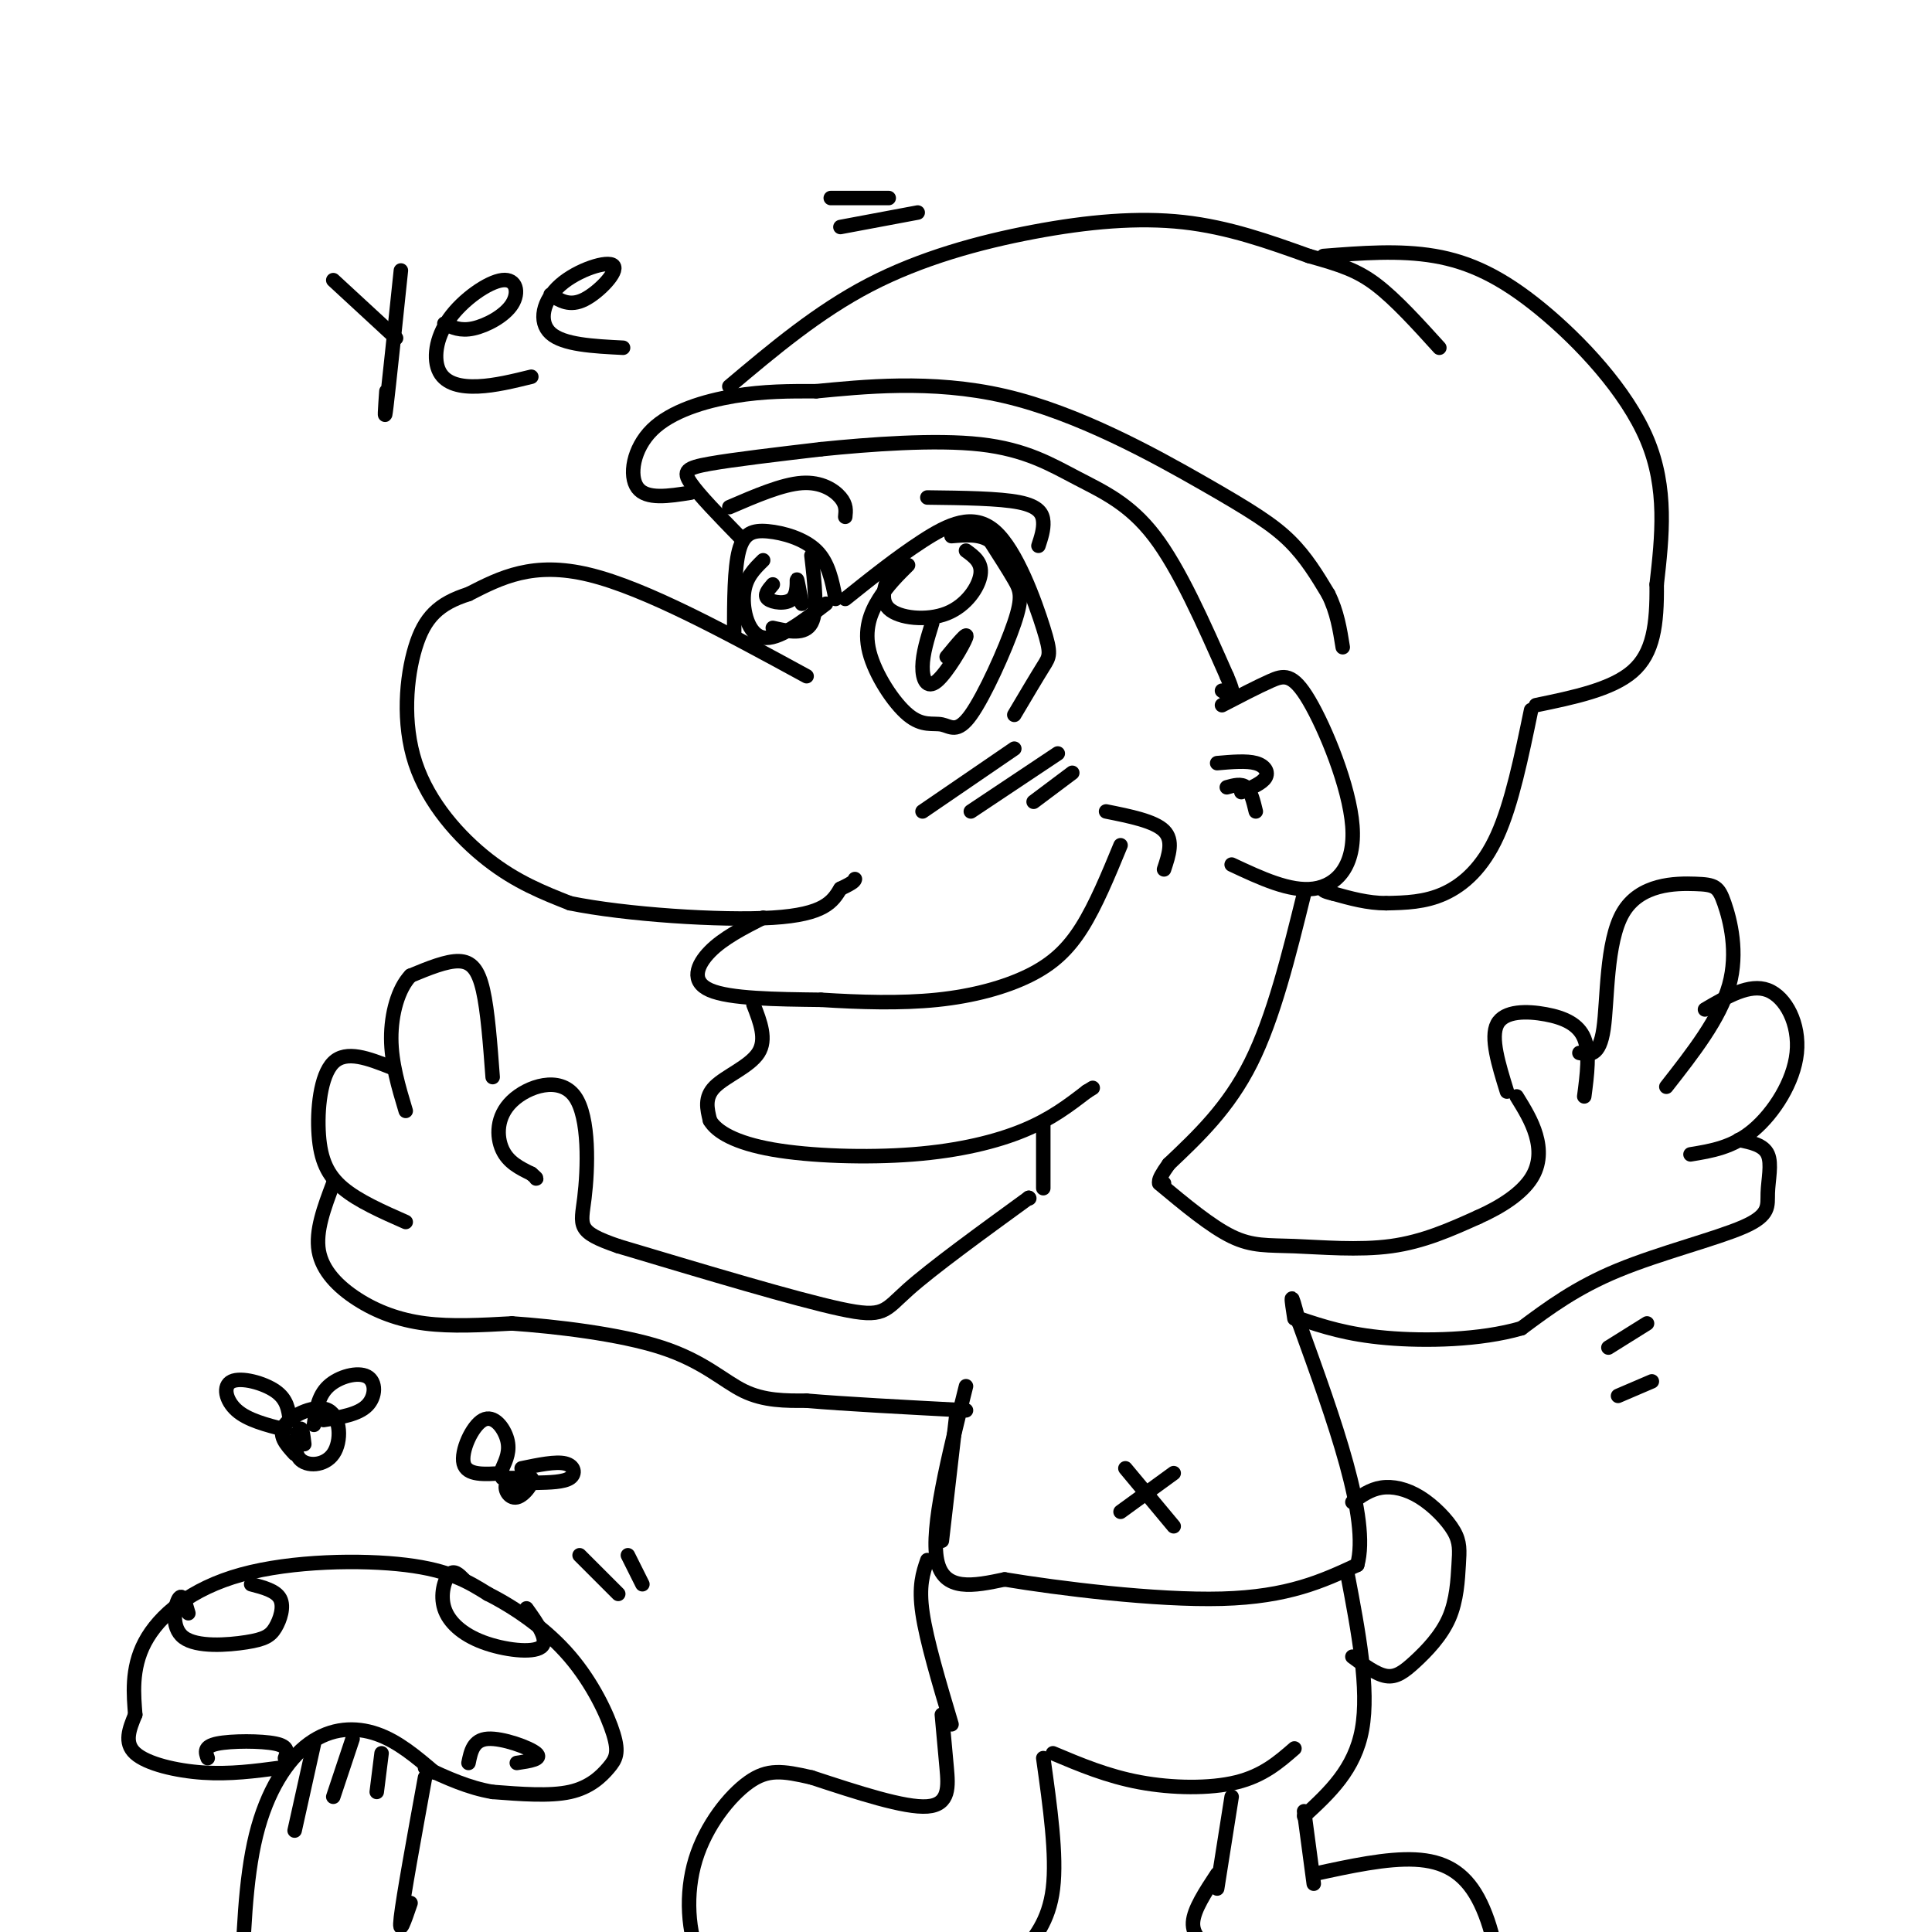 <svg viewBox='0 0 400 400' version='1.1' xmlns='http://www.w3.org/2000/svg' xmlns:xlink='http://www.w3.org/1999/xlink'><g fill='none' stroke='rgb(0,0,0)' stroke-width='3' stroke-linecap='round' stroke-linejoin='round'><path d='M167,140c-16.667,-9.083 -33.333,-18.167 -45,-21c-11.667,-2.833 -18.333,0.583 -25,4'/><path d='M97,123c-6.174,1.946 -9.108,4.810 -11,11c-1.892,6.190 -2.740,15.705 0,24c2.740,8.295 9.069,15.370 15,20c5.931,4.630 11.466,6.815 17,9'/><path d='M118,187c11.356,2.333 31.244,3.667 42,3c10.756,-0.667 12.378,-3.333 14,-6'/><path d='M174,184c2.833,-1.333 2.917,-1.667 3,-2'/><path d='M158,190c-4.133,2.111 -8.267,4.222 -11,7c-2.733,2.778 -4.067,6.222 0,8c4.067,1.778 13.533,1.889 23,2'/><path d='M170,207c7.992,0.507 16.472,0.775 24,0c7.528,-0.775 14.104,-2.593 19,-5c4.896,-2.407 8.113,-5.402 11,-10c2.887,-4.598 5.443,-10.799 8,-17'/><path d='M229,168c5.000,1.000 10.000,2.000 12,4c2.000,2.000 1.000,5.000 0,8'/><path d='M156,208c1.400,3.600 2.800,7.200 1,10c-1.800,2.800 -6.800,4.800 -9,7c-2.200,2.200 -1.600,4.600 -1,7'/><path d='M147,232c1.357,2.327 5.250,4.644 13,6c7.750,1.356 19.356,1.750 29,1c9.644,-0.750 17.327,-2.643 23,-5c5.673,-2.357 9.337,-5.179 13,-8'/><path d='M225,226c2.167,-1.333 1.083,-0.667 0,0'/><path d='M175,124c5.357,-4.287 10.715,-8.574 16,-12c5.285,-3.426 10.499,-5.990 15,-2c4.501,3.990 8.289,14.536 10,20c1.711,5.464 1.346,5.847 0,8c-1.346,2.153 -3.673,6.077 -6,10'/><path d='M188,117c-2.116,2.097 -4.231,4.193 -6,7c-1.769,2.807 -3.191,6.324 -2,11c1.191,4.676 4.995,10.512 8,13c3.005,2.488 5.211,1.628 7,2c1.789,0.372 3.160,1.976 6,-2c2.840,-3.976 7.149,-13.532 9,-19c1.851,-5.468 1.243,-6.848 0,-9c-1.243,-2.152 -3.122,-5.076 -5,-8'/><path d='M205,112c-2.167,-1.500 -5.083,-1.250 -8,-1'/><path d='M185,117c-1.554,3.482 -3.107,6.964 -1,9c2.107,2.036 7.875,2.625 12,1c4.125,-1.625 6.607,-5.464 7,-8c0.393,-2.536 -1.304,-3.768 -3,-5'/><path d='M173,124c-0.732,-3.756 -1.464,-7.512 -4,-10c-2.536,-2.488 -6.875,-3.708 -10,-4c-3.125,-0.292 -5.036,0.345 -6,4c-0.964,3.655 -0.982,10.327 -1,17'/><path d='M158,116c-1.844,1.800 -3.689,3.600 -4,7c-0.311,3.400 0.911,8.400 4,9c3.089,0.600 8.044,-3.200 13,-7'/><path d='M168,115c0.667,5.750 1.333,11.500 0,14c-1.333,2.500 -4.667,1.750 -8,1'/><path d='M160,121c-0.964,1.119 -1.929,2.238 -1,3c0.929,0.762 3.750,1.167 5,0c1.250,-1.167 0.929,-3.905 1,-4c0.071,-0.095 0.536,2.452 1,5'/><path d='M193,129c-0.982,3.173 -1.964,6.345 -2,9c-0.036,2.655 0.875,4.792 3,3c2.125,-1.792 5.464,-7.512 6,-9c0.536,-1.488 -1.732,1.256 -4,4'/><path d='M151,105c5.467,-2.356 10.933,-4.711 15,-5c4.067,-0.289 6.733,1.489 8,3c1.267,1.511 1.133,2.756 1,4'/><path d='M192,103c7.444,0.089 14.889,0.178 19,1c4.111,0.822 4.889,2.378 5,4c0.111,1.622 -0.444,3.311 -1,5'/><path d='M153,111c-4.156,-4.267 -8.311,-8.533 -10,-11c-1.689,-2.467 -0.911,-3.133 4,-4c4.911,-0.867 13.956,-1.933 23,-3'/><path d='M170,93c10.027,-1.016 23.595,-2.056 33,-1c9.405,1.056 14.648,4.207 20,7c5.352,2.793 10.815,5.226 16,12c5.185,6.774 10.093,17.887 15,29'/><path d='M254,140c2.333,5.333 0.667,4.167 -1,3'/><path d='M253,146c3.630,-1.890 7.260,-3.780 10,-5c2.740,-1.220 4.590,-1.770 8,4c3.410,5.770 8.380,17.861 9,26c0.620,8.139 -3.108,12.325 -8,13c-4.892,0.675 -10.946,-2.163 -17,-5'/><path d='M252,158c3.044,-0.267 6.089,-0.533 8,0c1.911,0.533 2.689,1.867 2,3c-0.689,1.133 -2.844,2.067 -5,3'/><path d='M254,163c1.500,-0.417 3.000,-0.833 4,0c1.000,0.833 1.500,2.917 2,5'/><path d='M143,102c-4.583,0.732 -9.167,1.464 -11,-1c-1.833,-2.464 -0.917,-8.125 3,-12c3.917,-3.875 10.833,-5.964 17,-7c6.167,-1.036 11.583,-1.018 17,-1'/><path d='M169,81c9.239,-0.863 23.837,-2.520 39,1c15.163,3.520 30.890,12.217 41,18c10.110,5.783 14.603,8.652 18,12c3.397,3.348 5.699,7.174 8,11'/><path d='M275,123c1.833,3.667 2.417,7.333 3,11'/><path d='M151,80c9.179,-7.732 18.357,-15.464 29,-21c10.643,-5.536 22.750,-8.875 34,-11c11.250,-2.125 21.643,-3.036 31,-2c9.357,1.036 17.679,4.018 26,7'/><path d='M271,53c6.578,1.844 10.022,2.956 14,6c3.978,3.044 8.489,8.022 13,13'/><path d='M274,53c7.875,-0.619 15.750,-1.238 23,0c7.250,1.238 13.875,4.333 22,11c8.125,6.667 17.750,16.905 22,27c4.250,10.095 3.125,20.048 2,30'/><path d='M343,121c0.089,8.356 -0.689,14.244 -5,18c-4.311,3.756 -12.156,5.378 -20,7'/><path d='M317,147c-2.000,9.689 -4.000,19.378 -7,26c-3.000,6.622 -7.000,10.178 -11,12c-4.000,1.822 -8.000,1.911 -12,2'/><path d='M287,187c-3.833,0.000 -7.417,-1.000 -11,-2'/><path d='M276,185c-2.167,-0.500 -2.083,-0.750 -2,-1'/><path d='M270,185c-3.167,12.833 -6.333,25.667 -11,35c-4.667,9.333 -10.833,15.167 -17,21'/><path d='M242,241c-3.000,4.167 -2.000,4.083 -1,4'/><path d='M216,233c0.000,0.000 0.000,13.000 0,13'/><path d='M240,245c5.357,4.458 10.714,8.917 15,11c4.286,2.083 7.500,1.792 13,2c5.500,0.208 13.286,0.917 20,0c6.714,-0.917 12.357,-3.458 18,-6'/><path d='M306,252c5.167,-2.298 9.083,-5.042 11,-8c1.917,-2.958 1.833,-6.131 1,-9c-0.833,-2.869 -2.417,-5.435 -4,-8'/><path d='M312,226c-1.738,-5.613 -3.476,-11.226 -2,-14c1.476,-2.774 6.167,-2.708 10,-2c3.833,0.708 6.810,2.060 8,5c1.190,2.940 0.595,7.470 0,12'/><path d='M327,218c2.074,0.418 4.149,0.835 5,-5c0.851,-5.835 0.479,-17.923 4,-24c3.521,-6.077 10.933,-6.144 15,-6c4.067,0.144 4.787,0.500 6,4c1.213,3.500 2.918,10.143 1,17c-1.918,6.857 -7.459,13.929 -13,21'/><path d='M353,209c4.625,-2.714 9.250,-5.429 13,-4c3.750,1.429 6.625,7.000 6,13c-0.625,6.000 -4.750,12.429 -9,16c-4.250,3.571 -8.625,4.286 -13,5'/><path d='M360,236c2.560,0.522 5.120,1.043 6,3c0.880,1.957 0.081,5.349 0,8c-0.081,2.651 0.555,4.560 -5,7c-5.555,2.440 -17.301,5.411 -26,9c-8.699,3.589 -14.349,7.794 -20,12'/><path d='M315,275c-8.533,2.489 -19.867,2.711 -28,2c-8.133,-0.711 -13.067,-2.356 -18,-4'/><path d='M213,248c0.000,0.000 0.100,0.100 0.1,0.1'/><path d='M213,248c-10.022,7.289 -20.044,14.578 -25,19c-4.956,4.422 -4.844,5.978 -14,4c-9.156,-1.978 -27.578,-7.489 -46,-13'/><path d='M128,258c-8.778,-3.024 -7.722,-4.084 -7,-10c0.722,-5.916 1.111,-16.689 -2,-21c-3.111,-4.311 -9.722,-2.161 -13,1c-3.278,3.161 -3.222,7.332 -2,10c1.222,2.668 3.611,3.834 6,5'/><path d='M110,243c1.167,1.000 1.083,1.000 1,1'/><path d='M102,223c-0.511,-6.867 -1.022,-13.733 -2,-18c-0.978,-4.267 -2.422,-5.933 -5,-6c-2.578,-0.067 -6.289,1.467 -10,3'/><path d='M85,202c-2.578,2.689 -4.022,7.911 -4,13c0.022,5.089 1.511,10.044 3,15'/><path d='M81,221c-4.661,-1.833 -9.321,-3.667 -12,-1c-2.679,2.667 -3.375,9.833 -3,15c0.375,5.167 1.821,8.333 5,11c3.179,2.667 8.089,4.833 13,7'/><path d='M69,245c-1.863,4.935 -3.726,9.869 -3,14c0.726,4.131 4.042,7.458 8,10c3.958,2.542 8.560,4.298 14,5c5.440,0.702 11.720,0.351 18,0'/><path d='M106,274c8.940,0.619 22.292,2.167 31,5c8.708,2.833 12.774,6.952 17,9c4.226,2.048 8.613,2.024 13,2'/><path d='M167,290c7.667,0.667 20.333,1.333 33,2'/><path d='M198,293c0.000,0.000 -3.000,26.000 -3,26'/><path d='M200,287c-3.667,14.667 -7.333,29.333 -6,36c1.333,6.667 7.667,5.333 14,4'/><path d='M208,327c10.933,1.822 31.267,4.378 45,4c13.733,-0.378 20.867,-3.689 28,-7'/><path d='M281,324c2.667,-9.500 -4.667,-29.750 -12,-50'/><path d='M269,274c-2.167,-8.500 -1.583,-4.750 -1,-1'/><path d='M192,323c-0.917,2.667 -1.833,5.333 -1,11c0.833,5.667 3.417,14.333 6,23'/><path d='M218,363c5.644,2.378 11.289,4.756 18,6c6.711,1.244 14.489,1.356 20,0c5.511,-1.356 8.756,-4.178 12,-7'/><path d='M279,326c2.250,11.833 4.500,23.667 3,32c-1.500,8.333 -6.750,13.167 -12,18'/><path d='M270,375c0.000,0.000 2.000,15.000 2,15'/><path d='M255,372c0.000,0.000 -3.000,19.000 -3,19'/><path d='M272,388c7.568,-1.648 15.136,-3.295 21,-3c5.864,0.295 10.026,2.533 13,8c2.974,5.467 4.762,14.164 4,19c-0.762,4.836 -4.075,5.810 -8,6c-3.925,0.190 -8.463,-0.405 -13,-1'/><path d='M289,417c-3.833,-0.833 -6.917,-2.417 -10,-4'/><path d='M252,388c-2.417,3.667 -4.833,7.333 -5,10c-0.167,2.667 1.917,4.333 4,6'/><path d='M216,364c1.417,10.083 2.833,20.167 2,27c-0.833,6.833 -3.917,10.417 -7,14'/><path d='M195,355c0.333,3.622 0.667,7.244 1,11c0.333,3.756 0.667,7.644 -4,8c-4.667,0.356 -14.333,-2.822 -24,-6'/><path d='M168,368c-6.013,-1.378 -9.045,-1.823 -13,1c-3.955,2.823 -8.834,8.914 -11,16c-2.166,7.086 -1.619,15.167 1,21c2.619,5.833 7.309,9.416 12,13'/><path d='M280,311c1.833,-1.320 3.666,-2.639 6,-3c2.334,-0.361 5.168,0.238 8,2c2.832,1.762 5.663,4.689 7,7c1.337,2.311 1.179,4.006 1,7c-0.179,2.994 -0.378,7.287 -2,11c-1.622,3.713 -4.668,6.846 -7,9c-2.332,2.154 -3.952,3.330 -6,3c-2.048,-0.330 -4.524,-2.165 -7,-4'/><path d='M233,304c0.000,0.000 10.000,12.000 10,12'/><path d='M232,313c0.000,0.000 11.000,-8.000 11,-8'/><path d='M69,58c0.000,0.000 13.000,12.000 13,12'/><path d='M83,56c-1.250,11.917 -2.500,23.833 -3,28c-0.500,4.167 -0.250,0.583 0,-3'/><path d='M92,67c1.651,0.794 3.302,1.588 6,1c2.698,-0.588 6.443,-2.559 8,-5c1.557,-2.441 0.925,-5.353 -2,-5c-2.925,0.353 -8.145,3.971 -11,8c-2.855,4.029 -3.346,8.469 -2,11c1.346,2.531 4.527,3.152 8,3c3.473,-0.152 7.236,-1.076 11,-2'/><path d='M114,61c1.986,1.262 3.971,2.523 7,1c3.029,-1.523 7.100,-5.831 6,-7c-1.100,-1.169 -7.373,0.801 -11,4c-3.627,3.199 -4.608,7.628 -2,10c2.608,2.372 8.804,2.686 15,3'/><path d='M85,394c-1.250,3.667 -2.500,7.333 -2,3c0.500,-4.333 2.750,-16.667 5,-29'/><path d='M90,367c-3.798,-3.238 -7.595,-6.476 -12,-8c-4.405,-1.524 -9.417,-1.333 -14,2c-4.583,3.333 -8.738,9.810 -11,19c-2.262,9.190 -2.631,21.095 -3,33'/><path d='M58,366c-5.200,0.689 -10.400,1.378 -16,1c-5.600,-0.378 -11.600,-1.822 -14,-4c-2.400,-2.178 -1.200,-5.089 0,-8'/><path d='M28,355c-0.271,-3.837 -0.949,-9.431 2,-15c2.949,-5.569 9.525,-11.115 20,-14c10.475,-2.885 24.850,-3.110 34,-2c9.150,1.110 13.075,3.555 17,6'/><path d='M101,330c5.938,2.994 12.285,7.479 17,13c4.715,5.521 7.800,12.078 9,16c1.200,3.922 0.515,5.210 -1,7c-1.515,1.790 -3.862,4.083 -8,5c-4.138,0.917 -10.069,0.459 -16,0'/><path d='M102,371c-5.000,-0.833 -9.500,-2.917 -14,-5'/><path d='M39,334c-0.608,-2.131 -1.216,-4.262 -2,-3c-0.784,1.262 -1.743,5.915 1,8c2.743,2.085 9.189,1.600 13,1c3.811,-0.600 4.988,-1.315 6,-3c1.012,-1.685 1.861,-4.338 1,-6c-0.861,-1.662 -3.430,-2.331 -6,-3'/><path d='M96,327c-1.013,-1.024 -2.026,-2.048 -3,-1c-0.974,1.048 -1.911,4.167 -1,7c0.911,2.833 3.668,5.378 8,7c4.332,1.622 10.238,2.321 12,1c1.762,-1.321 -0.619,-4.660 -3,-8'/><path d='M97,365c0.489,-2.400 0.978,-4.800 4,-5c3.022,-0.200 8.578,1.800 10,3c1.422,1.200 -1.289,1.600 -4,2'/><path d='M120,322c0.000,0.000 8.000,8.000 8,8'/><path d='M130,322c0.000,0.000 3.000,6.000 3,6'/><path d='M174,47c0.000,0.000 16.000,-3.000 16,-3'/><path d='M172,41c0.000,0.000 12.000,0.000 12,0'/><path d='M333,279c0.000,0.000 8.000,-5.000 8,-5'/><path d='M335,289c0.000,0.000 7.000,-3.000 7,-3'/><path d='M65,361c0.000,0.000 -4.000,18.000 -4,18'/><path d='M73,360c0.000,0.000 -4.000,12.000 -4,12'/><path d='M79,363c0.000,0.000 -1.000,8.000 -1,8'/><path d='M43,364c-0.444,-1.200 -0.889,-2.400 2,-3c2.889,-0.600 9.111,-0.600 12,0c2.889,0.600 2.444,1.800 2,3'/><path d='M61,301c-1.778,-1.945 -3.556,-3.891 -2,-6c1.556,-2.109 6.444,-4.383 9,-3c2.556,1.383 2.778,6.422 1,9c-1.778,2.578 -5.556,2.694 -7,1c-1.444,-1.694 -0.556,-5.198 0,-6c0.556,-0.802 0.778,1.099 1,3'/><path d='M65,295c0.417,-2.994 0.833,-5.988 3,-8c2.167,-2.012 6.083,-3.042 8,-2c1.917,1.042 1.833,4.155 0,6c-1.833,1.845 -5.417,2.423 -9,3'/><path d='M60,294c-0.280,-2.155 -0.560,-4.310 -3,-6c-2.440,-1.690 -7.042,-2.917 -9,-2c-1.958,0.917 -1.274,3.976 1,6c2.274,2.024 6.137,3.012 10,4'/><path d='M108,309c-1.898,-0.053 -3.797,-0.105 -3,-1c0.797,-0.895 4.288,-2.632 5,-2c0.712,0.632 -1.356,3.633 -3,4c-1.644,0.367 -2.866,-1.901 -2,-3c0.866,-1.099 3.819,-1.028 4,-1c0.181,0.028 -2.409,0.014 -5,0'/><path d='M104,304c0.821,-1.827 1.643,-3.655 1,-6c-0.643,-2.345 -2.750,-5.208 -5,-4c-2.250,1.208 -4.643,6.488 -4,9c0.643,2.512 4.321,2.256 8,2'/><path d='M108,304c3.533,-0.733 7.067,-1.467 9,-1c1.933,0.467 2.267,2.133 1,3c-1.267,0.867 -4.133,0.933 -7,1'/><path d='M191,168c0.000,0.000 19.000,-13.000 19,-13'/><path d='M201,168c0.000,0.000 18.000,-12.000 18,-12'/><path d='M214,166c0.000,0.000 8.000,-6.000 8,-6'/></g>
</svg>
